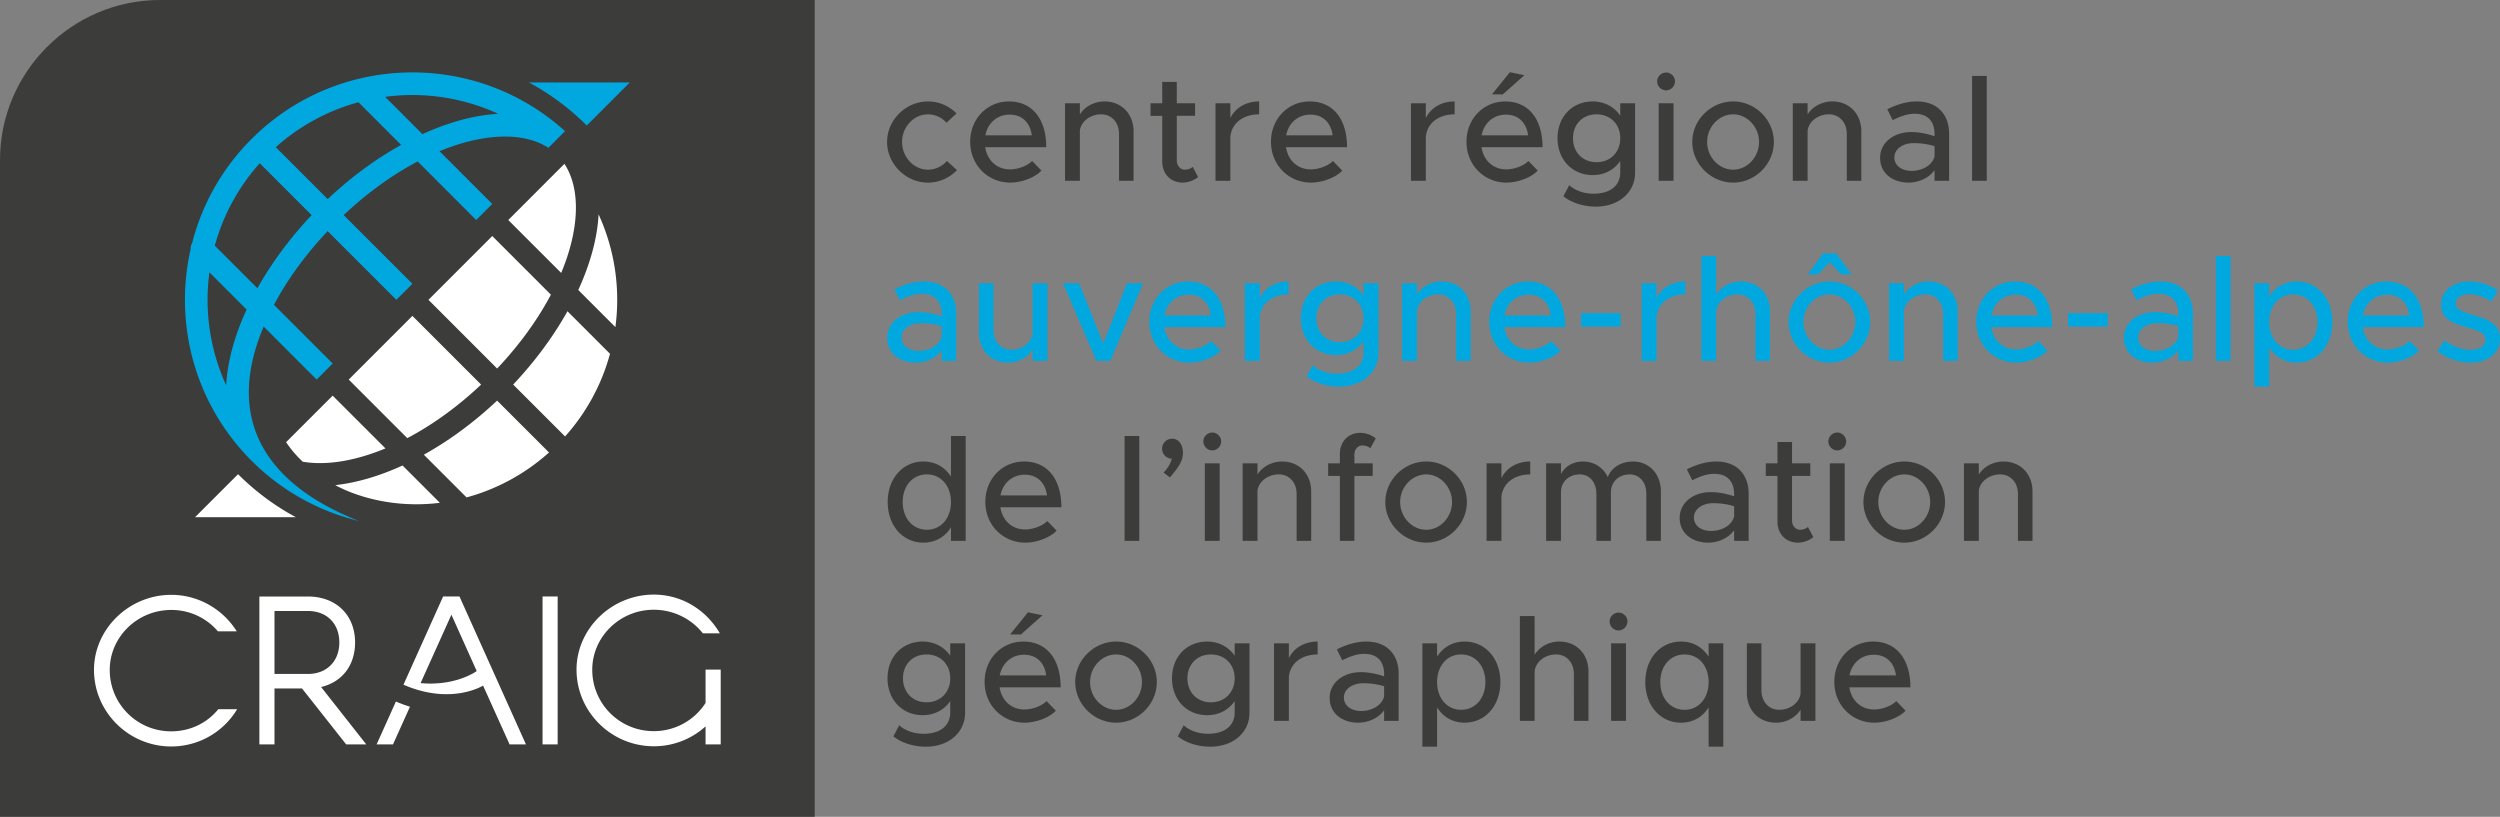<svg xmlns="http://www.w3.org/2000/svg" width="293.835" height="96" viewBox="0 0 293.835 96"><rect x="0" y="0" width="293.835" height="96" fill="#808080" stroke="none"/><g fill="#01A8E0"><path d="M112.39 36.891v5.52h-1.709v-1.253c-.669.952-1.923 1.464-3.032 1.464-1.941 0-3.368-1.128-3.368-2.91 0-1.816 1.64-3.03 3.649-3.03.899 0 1.866.192 2.75.491v-.281c0-1.146-.529-2.363-2.345-2.363-.9 0-1.78.354-2.574.759L105.127 34c1.303-.652 2.448-.918 3.455-.918 2.45 0 3.808 1.552 3.808 3.809zm-1.709 2.663v-1.216a8.413 8.413 0 0 0-2.487-.354c-1.216 0-2.237.688-2.237 1.676s.88 1.587 2.025 1.587c1.13-.001 2.399-.566 2.699-1.693zM123.109 33.295v9.115h-1.745v-1.324c-.544.9-1.656 1.535-2.891 1.535-2.009 0-3.418-1.464-3.418-3.527v-5.799h1.709v5.5c0 1.357.864 2.31 2.098 2.31 1.27 0 2.36-.829 2.502-1.904v-5.905h1.745zM124.947 33.295h1.887l2.836 7.087 2.786-7.087h1.888L130.5 42.41h-1.639l-3.914-9.115zM142.367 40.082l1.092 1.128c-.809.864-2.396 1.411-3.682 1.411-2.541 0-4.692-1.993-4.692-4.798 0-2.729 2.027-4.741 4.549-4.741 2.784 0 4.388 2.117 4.388 5.378h-7.172c.228 1.517 1.34 2.609 2.908 2.609.951 0 2.061-.423 2.609-.987zm-5.502-3.014h5.467c-.197-1.411-1.058-2.435-2.629-2.435-1.41.001-2.556.954-2.838 2.435zM151.449 33.082V34.6c-1.887 0-3.227 1.039-3.385 2.625v5.186h-1.747v-9.115h1.747v1.746c.582-1.2 1.816-1.96 3.385-1.96zM162.011 33.295v8.145c0 2.345-1.922 4.001-4.623 4.001-1.533 0-2.943-.509-3.807-1.216l.688-1.306c.672.637 1.762 1.006 2.857 1.006 1.957 0 3.139-.933 3.139-2.521v-1.322c-.725 1.039-1.852 1.657-3.229 1.657-2.396 0-4.143-1.798-4.143-4.336 0-2.54 1.746-4.321 4.143-4.321 1.377 0 2.539.653 3.229 1.676v-1.463h1.746zm-1.746 4.108c0-1.64-1.164-2.804-2.787-2.804s-2.768 1.164-2.768 2.804c0 1.657 1.145 2.821 2.768 2.821s2.787-1.163 2.787-2.821zM172.853 36.61v5.8h-1.709v-5.501c0-1.358-.865-2.31-2.098-2.31-1.27 0-2.361.828-2.506 1.904v5.906h-1.742v-9.115h1.742v1.32c.549-.899 1.658-1.533 2.895-1.533 2.008.001 3.418 1.465 3.418 3.529zM182.322 40.082l1.094 1.128c-.811.864-2.396 1.411-3.682 1.411-2.541 0-4.693-1.993-4.693-4.798 0-2.729 2.029-4.741 4.551-4.741 2.785 0 4.389 2.117 4.389 5.378h-7.174c.227 1.517 1.34 2.609 2.908 2.609.951 0 2.062-.423 2.607-.987zm-5.5-3.014h5.467c-.195-1.411-1.059-2.435-2.629-2.435-1.41.001-2.555.954-2.838 2.435zM185.832 36.804h4.656v1.586h-4.656v-1.586zM198.087 33.082V34.6c-1.887 0-3.227 1.039-3.385 2.625v5.186h-1.746v-9.115h1.746v1.746c.583-1.2 1.819-1.96 3.385-1.96zM208.031 36.61v5.8h-1.709v-5.501c0-1.358-.863-2.31-2.098-2.31-1.373 0-2.521.969-2.521 2.151v5.659h-1.729V30.086h1.729v4.566c.545-.917 1.656-1.57 2.908-1.57 2.012 0 3.42 1.464 3.42 3.528zM210.218 37.842c0-2.59 2.205-4.76 4.813-4.76 2.594 0 4.779 2.17 4.779 4.76 0 2.592-2.186 4.779-4.779 4.779-2.608 0-4.813-2.187-4.813-4.779zm7.848 0c0-1.762-1.395-3.242-3.035-3.242-1.672 0-3.064 1.48-3.064 3.242 0 1.782 1.393 3.263 3.064 3.263 1.64-.001 3.035-1.481 3.035-3.263zm-3.791-8.056h1.535l1.814 2.468h-1.215l-1.379-1.446-1.357 1.446h-1.197l1.799-2.468zM230.093 36.61v5.8h-1.711v-5.501c0-1.358-.865-2.31-2.1-2.31-1.268 0-2.361.828-2.504 1.904v5.906h-1.744v-9.115h1.744v1.32c.547-.899 1.656-1.533 2.889-1.533 2.012.001 3.426 1.465 3.426 3.529zM239.56 40.082l1.092 1.128c-.813.864-2.396 1.411-3.682 1.411-2.539 0-4.691-1.993-4.691-4.798 0-2.729 2.025-4.741 4.547-4.741 2.787 0 4.391 2.117 4.391 5.378h-7.174c.229 1.517 1.34 2.609 2.906 2.609.953 0 2.064-.423 2.611-.987zm-5.5-3.014h5.465c-.195-1.411-1.059-2.435-2.627-2.435-1.41.001-2.557.954-2.838 2.435zM243.07 36.804h4.654v1.586h-4.654v-1.586zM257.74 36.891v5.52h-1.709v-1.253c-.67.952-1.922 1.464-3.033 1.464-1.941 0-3.367-1.128-3.367-2.91 0-1.816 1.641-3.03 3.648-3.03.9 0 1.867.192 2.752.491v-.281c0-1.146-.533-2.363-2.348-2.363-.898 0-1.777.354-2.572.759L250.474 34c1.307-.652 2.451-.918 3.455-.918 2.453 0 3.811 1.552 3.811 3.809zm-1.709 2.663v-1.216a8.405 8.405 0 0 0-2.488-.354c-1.215 0-2.238.688-2.238 1.676s.883 1.587 2.025 1.587c1.13-.001 2.4-.566 2.701-1.693zM260.439 30.086h1.727V42.41h-1.727V30.086zM274.138 37.842c0 2.805-1.799 4.779-4.195 4.779-1.41 0-2.541-.671-3.246-1.798v4.617h-1.729V33.295h1.729v1.568c.705-1.11 1.836-1.781 3.246-1.781 2.396 0 4.195 1.975 4.195 4.76zm-1.763 0c0-1.902-1.182-3.242-2.857-3.242-1.639 0-2.82 1.34-2.82 3.242 0 1.905 1.182 3.263 2.82 3.263 1.675-.001 2.857-1.358 2.857-3.263zM283.218 40.082l1.092 1.128c-.809.864-2.396 1.411-3.682 1.411-2.541 0-4.691-1.993-4.691-4.798 0-2.729 2.027-4.741 4.549-4.741 2.787 0 4.389 2.117 4.389 5.378h-7.174c.229 1.517 1.338 2.609 2.91 2.609.949 0 2.06-.423 2.607-.987zm-5.502-3.014h5.467c-.193-1.411-1.057-2.435-2.627-2.435-1.408.001-2.556.954-2.84 2.435zM286.484 41.263l.828-1.25c.969.705 2.01 1.108 3.084 1.108 1.023 0 1.73-.475 1.73-1.18 0-.848-.936-1.11-2.066-1.43-2.096-.58-3.139-1.181-3.139-2.661-.018-1.675 1.377-2.769 3.314-2.769 1.184 0 2.381.406 3.369 1.059l-.775 1.287c-.883-.547-1.801-.847-2.594-.847-.896 0-1.6.39-1.6 1.076 0 .704.563.916 2.096 1.392 1.496.441 3.104.935 3.104 2.751 0 1.729-1.465 2.821-3.455 2.821-1.343.001-2.804-.475-3.896-1.357z"/></g><g fill="#3C3C3B"><path d="M104.264 16.682c0-2.59 2.202-4.759 4.812-4.759 1.305 0 2.484.547 3.348 1.411l-1.179 1.094a2.927 2.927 0 0 0-2.187-.989c-1.659 0-3.033 1.481-3.033 3.243 0 1.782 1.374 3.263 3.051 3.263.845 0 1.657-.389 2.223-1.023l1.18 1.077c-.883.9-2.064 1.463-3.421 1.463-2.592-.001-4.794-2.188-4.794-4.78zM121.313 18.921l1.094 1.13c-.812.864-2.398 1.41-3.685 1.41-2.54 0-4.69-1.992-4.69-4.795 0-2.732 2.028-4.743 4.55-4.743 2.783 0 4.388 2.117 4.388 5.378h-7.176c.231 1.515 1.341 2.608 2.911 2.608.95 0 2.061-.424 2.608-.988zm-5.501-3.014h5.463c-.192-1.41-1.056-2.434-2.625-2.434-1.409.001-2.555.955-2.838 2.434zM133.231 15.449v5.801h-1.709v-5.501c0-1.357-.863-2.311-2.097-2.311-1.271 0-2.362.828-2.504 1.903v5.908h-1.744v-9.115h1.744v1.322c.548-.898 1.657-1.534 2.891-1.534 2.01.001 3.419 1.464 3.419 3.527zM140.815 20.809a2.928 2.928 0 0 1-1.815.652c-1.41 0-2.397-1.023-2.397-2.485v-5.361h-1.376v-1.479h1.376V9.632h1.71v2.503h2.149v1.479h-2.149v5.236c0 .635.422 1.094.932 1.094.39 0 .742-.141.937-.335l.633 1.2zM147.992 11.923v1.516c-1.884 0-3.225 1.04-3.384 2.628v5.184h-1.747v-9.115h1.747v1.745c.581-1.2 1.815-1.958 3.384-1.958zM156.667 18.921l1.094 1.13c-.811.864-2.398 1.41-3.688 1.41-2.535 0-4.688-1.992-4.688-4.795 0-2.732 2.027-4.743 4.547-4.743 2.785 0 4.393 2.117 4.393 5.378h-7.178c.23 1.515 1.342 2.608 2.91 2.608.954 0 2.062-.424 2.61-.988zm-5.501-3.014h5.467c-.193-1.41-1.059-2.434-2.629-2.434-1.411.001-2.555.955-2.838 2.434zM170.966 11.923v1.516c-1.887 0-3.229 1.04-3.383 2.628v5.184h-1.748v-9.115h1.748v1.745c.583-1.2 1.815-1.958 3.383-1.958zM179.642 18.921l1.094 1.13c-.811.864-2.398 1.41-3.686 1.41-2.537 0-4.688-1.992-4.688-4.795 0-2.732 2.025-4.743 4.549-4.743 2.783 0 4.391 2.117 4.391 5.378h-7.178c.23 1.515 1.34 2.608 2.908 2.608.952 0 2.063-.424 2.61-.988zm-5.5-3.014h5.463c-.191-1.41-1.057-2.434-2.625-2.434-1.41.001-2.557.955-2.838 2.434zm2.486-4.812h-1.271l2.104-2.609 1.705.353-2.538 2.256zM192.179 12.135v8.146c0 2.344-1.922 4.003-4.621 4.003-1.531 0-2.941-.513-3.807-1.218l.689-1.306c.67.635 1.762 1.007 2.855 1.007 1.957 0 3.139-.935 3.139-2.521v-1.324c-.725 1.04-1.852 1.657-3.229 1.657-2.395 0-4.141-1.797-4.141-4.335 0-2.54 1.746-4.32 4.141-4.32 1.377 0 2.541.652 3.229 1.675v-1.463h1.745zm-1.744 4.108c0-1.641-1.166-2.805-2.785-2.805-1.623 0-2.77 1.164-2.77 2.805 0 1.655 1.146 2.819 2.77 2.819 1.619.001 2.785-1.164 2.785-2.819zM194.773 9.562c0-.547.461-1.04 1.061-1.04.563 0 1.037.493 1.037 1.04 0 .563-.475 1.058-1.037 1.058a1.065 1.065 0 0 1-1.061-1.058zm.178 2.573h1.746v9.115h-1.746v-9.115zM198.898 16.682c0-2.59 2.207-4.759 4.814-4.759 2.592 0 4.777 2.169 4.777 4.759 0 2.593-2.186 4.779-4.777 4.779-2.607 0-4.814-2.187-4.814-4.779zm7.848 0c0-1.762-1.395-3.243-3.033-3.243-1.676 0-3.066 1.481-3.066 3.243 0 1.782 1.391 3.263 3.066 3.263 1.638-.001 3.033-1.481 3.033-3.263zM218.767 15.449v5.801h-1.705v-5.501c0-1.357-.867-2.311-2.102-2.311-1.268 0-2.361.828-2.504 1.903v5.908h-1.744v-9.115h1.744v1.322c.549-.898 1.658-1.534 2.893-1.534 2.012.001 3.418 1.464 3.418 3.527zM229.087 15.73v5.52h-1.713v-1.252c-.668.952-1.92 1.463-3.031 1.463-1.938 0-3.367-1.129-3.367-2.908 0-1.817 1.639-3.033 3.65-3.033.896 0 1.869.193 2.748.494v-.284c0-1.145-.527-2.361-2.344-2.361-.9 0-1.781.351-2.574.759l-.633-1.288c1.305-.653 2.449-.917 3.455-.917 2.45 0 3.809 1.551 3.809 3.807zm-1.712 2.663v-1.217a8.455 8.455 0 0 0-2.484-.352c-1.219 0-2.24.688-2.24 1.675 0 .986.883 1.586 2.029 1.586 1.126 0 2.396-.564 2.695-1.692zM231.785 8.927h1.729V21.25h-1.729V8.927zM113.502 51.247v12.322h-1.73v-1.588c-.706 1.129-1.833 1.798-3.244 1.798-2.396 0-4.193-1.975-4.193-4.775 0-2.786 1.797-4.762 4.193-4.762 1.411 0 2.538.67 3.244 1.78v-4.775h1.73zm-1.73 7.757c0-1.905-1.182-3.245-2.82-3.245-1.675 0-2.855 1.34-2.855 3.245 0 1.903 1.18 3.262 2.855 3.262 1.639 0 2.82-1.359 2.82-3.262zM123.093 61.24l1.093 1.129c-.809.863-2.396 1.41-3.683 1.41-2.541 0-4.692-1.991-4.692-4.794 0-2.732 2.027-4.743 4.548-4.743 2.785 0 4.389 2.117 4.389 5.376h-7.172c.228 1.519 1.341 2.611 2.908 2.611.953 0 2.061-.424 2.609-.989zm-5.501-3.013h5.467c-.194-1.411-1.059-2.433-2.625-2.433-1.413 0-2.559.952-2.842 2.433zM132.177 51.247h1.726v12.322h-1.726V51.247zM136.757 55.549c.515-.531.832-1.094.973-1.64-.637 0-1.146-.53-1.146-1.182 0-.616.509-1.165 1.182-1.165.776 0 1.27.707 1.27 1.675 0 .83-.407 1.587-1.534 2.874l-.745-.562zM141.434 51.88c0-.546.457-1.04 1.056-1.04.563 0 1.042.494 1.042 1.04 0 .565-.478 1.059-1.042 1.059a1.06 1.06 0 0 1-1.056-1.059zm.175 2.575h1.744v9.114h-1.744v-9.114zM154.109 57.769v5.801h-1.711v-5.502c0-1.357-.859-2.309-2.096-2.309-1.27 0-2.362.829-2.505 1.904v5.906h-1.744v-9.114h1.744v1.322c.548-.9 1.658-1.535 2.89-1.535 2.012 0 3.422 1.464 3.422 3.527zM159.189 54.455h2.152v1.481h-2.152v7.633h-1.709v-7.633h-1.377v-1.481h1.377v-1.094c0-1.464.986-2.485 2.396-2.485.652 0 1.32.245 1.818.652l-.637 1.162c-.195-.192-.547-.334-.936-.334-.512 0-.934.457-.934 1.094v1.005zM162.822 59.004c0-2.594 2.203-4.762 4.814-4.762 2.59 0 4.775 2.168 4.775 4.762 0 2.592-2.186 4.775-4.775 4.775-2.611 0-4.814-2.183-4.814-4.775zm7.844 0c0-1.764-1.391-3.245-3.029-3.245-1.676 0-3.07 1.481-3.07 3.245 0 1.778 1.395 3.262 3.07 3.262 1.638 0 3.029-1.484 3.029-3.262zM179.853 54.242v1.517c-1.887 0-3.225 1.04-3.385 2.625v5.186h-1.744v-9.114h1.744v1.743c.582-1.198 1.817-1.957 3.385-1.957zM195.21 57.769v5.801h-1.71v-5.538c0-1.338-.793-2.272-1.938-2.272-1.305 0-2.223.865-2.223 2.116v5.694h-1.711v-5.538c0-1.338-.793-2.272-1.936-2.272-1.307 0-2.225.865-2.225 2.116v5.694h-1.744v-9.114h1.744v1.27c.459-.9 1.412-1.482 2.576-1.482 1.322 0 2.396.705 2.926 1.835.422-1.13 1.586-1.835 2.959-1.835 1.905-.002 3.282 1.462 3.282 3.525zM205.527 58.051v5.519h-1.709v-1.252c-.67.95-1.922 1.462-3.033 1.462-1.939 0-3.367-1.129-3.367-2.907 0-1.816 1.641-3.033 3.648-3.033.9 0 1.869.192 2.752.493v-.281c0-1.146-.529-2.361-2.348-2.361-.896 0-1.777.351-2.572.758l-.633-1.288c1.305-.652 2.447-.917 3.455-.917 2.449-.002 3.807 1.55 3.807 3.807zm-1.709 2.661v-1.215a8.48 8.48 0 0 0-2.488-.354c-1.215 0-2.238.688-2.238 1.677 0 .984.883 1.585 2.029 1.585 1.127 0 2.398-.564 2.697-1.693zM213.128 63.127a2.927 2.927 0 0 1-1.816.652c-1.412 0-2.398-1.021-2.398-2.484v-5.358h-1.375v-1.481h1.375v-2.504h1.711v2.504h2.148v1.481h-2.148v5.235c0 .633.424 1.094.934 1.094.389 0 .74-.141.934-.335l.635 1.196zM214.892 51.88c0-.546.459-1.04 1.059-1.04.563 0 1.037.494 1.037 1.04 0 .565-.475 1.059-1.037 1.059a1.063 1.063 0 0 1-1.059-1.059zm.174 2.575h1.748v9.114h-1.748v-9.114zM219.019 59.004c0-2.594 2.205-4.762 4.811-4.762 2.592 0 4.777 2.168 4.777 4.762 0 2.592-2.186 4.775-4.777 4.775-2.606 0-4.811-2.183-4.811-4.775zm7.844 0c0-1.764-1.393-3.245-3.033-3.245-1.674 0-3.066 1.481-3.066 3.245 0 1.778 1.393 3.262 3.066 3.262 1.64 0 3.033-1.484 3.033-3.262zM238.888 57.769v5.801h-1.711v-5.502c0-1.357-.861-2.309-2.094-2.309-1.271 0-2.365.829-2.506 1.904v5.906h-1.746v-9.114h1.746v1.322c.545-.9 1.656-1.535 2.893-1.535 2.006 0 3.418 1.464 3.418 3.527zM113.43 75.615v8.146c0 2.341-1.92 4.001-4.618 4.001-1.535 0-2.946-.511-3.81-1.219l.688-1.302c.669.633 1.763 1.002 2.856 1.002 1.955 0 3.139-.933 3.139-2.521v-1.319c-.724 1.039-1.853 1.655-3.227 1.655-2.399 0-4.143-1.799-4.143-4.337 0-2.539 1.744-4.317 4.143-4.317 1.375 0 2.539.649 3.227 1.673v-1.462h1.745zm-1.744 4.107c0-1.639-1.166-2.802-2.787-2.802-1.622 0-2.767 1.163-2.767 2.802 0 1.658 1.145 2.822 2.767 2.822 1.622 0 2.787-1.164 2.787-2.822zM123.005 82.403l1.094 1.127c-.811.863-2.398 1.409-3.685 1.409-2.538 0-4.69-1.992-4.69-4.794 0-2.732 2.028-4.741 4.548-4.741 2.787 0 4.39 2.115 4.39 5.377h-7.175c.229 1.514 1.341 2.607 2.911 2.607.95.001 2.06-.421 2.607-.985zm-5.499-3.017h5.462c-.193-1.41-1.057-2.431-2.625-2.431-1.41 0-2.555.95-2.837 2.431zm2.486-4.811h-1.27l2.098-2.61 1.709.352-2.537 2.258zM126.375 80.164c0-2.593 2.204-4.76 4.812-4.76 2.594 0 4.778 2.167 4.778 4.76 0 2.589-2.184 4.775-4.778 4.775-2.608 0-4.812-2.186-4.812-4.775zm7.845 0c0-1.765-1.392-3.244-3.033-3.244-1.674 0-3.065 1.479-3.065 3.244 0 1.78 1.391 3.261 3.065 3.261 1.641 0 3.033-1.481 3.033-3.261zM146.86 75.615v8.146c0 2.341-1.92 4.001-4.617 4.001-1.534 0-2.943-.511-3.807-1.219l.688-1.302c.668.633 1.762 1.002 2.856 1.002 1.955 0 3.136-.933 3.136-2.521v-1.319c-.723 1.039-1.849 1.655-3.226 1.655-2.396 0-4.142-1.799-4.142-4.337 0-2.539 1.747-4.317 4.142-4.317 1.376 0 2.539.649 3.226 1.673v-1.462h1.744zm-1.744 4.107c0-1.639-1.162-2.802-2.784-2.802-1.623 0-2.769 1.163-2.769 2.802 0 1.658 1.146 2.822 2.769 2.822 1.622 0 2.784-1.164 2.784-2.822zM154.869 75.404v1.516c-1.887 0-3.225 1.04-3.383 2.626v5.182h-1.748v-9.112h1.748v1.744c.58-1.2 1.814-1.956 3.383-1.956zM164.39 79.211v5.517h-1.711V83.48c-.668.95-1.92 1.46-3.033 1.46-1.939 0-3.365-1.128-3.365-2.907 0-1.816 1.639-3.032 3.648-3.032.898 0 1.867.194 2.75.492v-.281c0-1.147-.527-2.362-2.344-2.362-.898 0-1.783.354-2.574.759l-.633-1.286c1.303-.651 2.447-.917 3.455-.917 2.448-.002 3.807 1.549 3.807 3.805zm-1.711 2.663v-1.218a8.46 8.46 0 0 0-2.486-.351c-1.215 0-2.24.687-2.24 1.672 0 .989.885 1.588 2.029 1.588 1.129 0 2.398-.564 2.697-1.691zM176.345 80.164c0 2.803-1.801 4.775-4.195 4.775-1.41 0-2.537-.669-3.244-1.798v4.62h-1.729V75.615h1.729v1.567c.707-1.109 1.834-1.778 3.244-1.778 2.394 0 4.195 1.971 4.195 4.76zm-1.762 0c0-1.905-1.184-3.244-2.857-3.244-1.641 0-2.82 1.339-2.82 3.244 0 1.903 1.18 3.261 2.82 3.261 1.674 0 2.857-1.358 2.857-3.261zM186.697 78.929v5.799h-1.711V79.23c0-1.358-.865-2.31-2.098-2.31-1.377 0-2.52.971-2.52 2.15v5.657h-1.73V72.406h1.73v4.566c.543-.919 1.656-1.568 2.904-1.568 2.015 0 3.425 1.462 3.425 3.525zM189.185 73.041c0-.548.457-1.04 1.055-1.04.568 0 1.041.492 1.041 1.04 0 .563-.473 1.058-1.041 1.058a1.06 1.06 0 0 1-1.055-1.058zm.174 2.574h1.746v9.112h-1.746v-9.112zM202.548 75.615v12.146h-1.727v-4.62c-.707 1.129-1.834 1.798-3.244 1.798-2.398 0-4.197-1.973-4.197-4.775 0-2.789 1.799-4.76 4.197-4.76 1.41 0 2.537.669 3.244 1.778v-1.567h1.727zm-1.726 4.549c0-1.905-1.182-3.244-2.824-3.244-1.676 0-2.854 1.339-2.854 3.244 0 1.903 1.178 3.261 2.854 3.261 1.642 0 2.824-1.358 2.824-3.261zM213.373 75.615v9.112h-1.744v-1.322c-.545.901-1.656 1.534-2.891 1.534-2.012 0-3.422-1.46-3.422-3.526v-5.798h1.711v5.5c0 1.355.865 2.31 2.1 2.31 1.27 0 2.361-.829 2.502-1.905v-5.904h1.744zM222.878 82.403l1.092 1.127c-.811.863-2.395 1.409-3.682 1.409-2.539 0-4.693-1.992-4.693-4.794 0-2.732 2.029-4.741 4.551-4.741 2.785 0 4.391 2.115 4.391 5.377h-7.176c.23 1.514 1.34 2.607 2.912 2.607.951.001 2.059-.421 2.605-.985zm-5.502-3.017h5.467c-.193-1.41-1.057-2.431-2.625-2.431-1.414 0-2.556.95-2.842 2.431z"/></g><g><path fill="#3C3C3B" d="M18.8 0C8.461 0 0 8.458 0 18.8V96h95.754V0H18.8z"/><path fill="#01A8E0" d="M28.984 36.381l.022.023-4.393-4.396a24.178 24.178 0 0 0 1.972 13.283c.145-2.784.982-5.829 2.399-8.91zm7.645-11.097l.037.042-6.137-6.14a23.929 23.929 0 0 0-5.281 9.689l5.028 5.027-.021-.021c1.652-2.951 3.811-5.883 6.374-8.597zm5.519 35.938a26.618 26.618 0 0 1-12.583-7.074c-6.736-6.737-9.123-16.181-7.165-24.834a1.307 1.307 0 0 1 .181-.739 26.547 26.547 0 0 1 6.984-12.236c10.119-10.12 26.352-10.428 36.842-.925l-1.952 1.961c-2.917-1.896-7.613-1.748-12.797.397l6.198 6.199-1.885 1.888-6.88-6.882c-2.884 1.519-5.853 3.622-8.697 6.303l8.078 8.076-1.887 1.883-8.076-8.071c-2.684 2.84-4.786 5.792-6.308 8.661l6.9 6.897-1.886 1.886-6.224-6.228c-6.525 15.409 7.048 21.171 11.157 22.838zm-3.595-37.781l-.039-.04.039.04zm8.592-6.409l.023.021-5.039-5.037a23.955 23.955 0 0 0-9.714 5.285l6.101 6.101c2.712-2.565 5.656-4.721 8.629-6.37zm11.428-3.649a24.152 24.152 0 0 0-13.306-1.999l4.403 4.402-.022-.019c3.085-1.411 6.138-2.244 8.925-2.384zM74.016 9.695H62.173a29.198 29.198 0 0 1 6.79 5.056l5.053-5.056z"/><g fill="#FFF"><path d="M22.925 60.787H34.77a29.107 29.107 0 0 1-6.789-5.054c-2.91 2.911-5.056 5.054-5.056 5.054zM51.701 59.098l-.012-.011-4.377-4.376c-2.712 1.241-5.4 2.035-7.902 2.308 1.36.763 5.969 2.86 12.291 2.079zM64.527 53.182l-6.1-6.098c-2.711 2.557-5.649 4.712-8.614 6.359l4.999 4.997.025.024a23.892 23.892 0 0 0 9.69-5.282zM71.696 41.585l-.025-.026-4.975-4.977c-1.653 2.958-3.813 5.898-6.383 8.617l6.101 6.099a23.897 23.897 0 0 0 5.282-9.713zM70.354 25.194c-.143 2.781-.977 5.815-2.388 8.89l4.347 4.348.016.015a24.143 24.143 0 0 0-1.975-13.253z"/><g><path d="M35.584 54.267c2.709.464 6.095-.06 9.721-1.563l-.035-.035-6.17-6.168-5.474 5.47a13.178 13.178 0 0 0 1.958 2.296zM66.34 19.258l-6.601 6.602 6.183 6.18.038.039c2.165-5.197 2.302-9.891.38-12.821zM64.748 34.638l-.037-.041-6.854-6.855-7.499 7.498 8.062 8.065.011.013c2.69-2.847 4.798-5.807 6.317-8.68zM56.546 45.205l-.01-.014-8.065-8.065-7.486 7.486 6.844 6.844.041.04c2.88-1.517 5.84-3.617 8.676-6.291z"/></g><g><path d="M20.129 85.957a7.2 7.2 0 0 1-7.23-7.23c0-3.825 3.214-7.037 7.23-7.037a7.16 7.16 0 0 1 5.48 2.51h2.215c-1.582-2.534-4.431-4.286-7.695-4.286-4.991 0-9.082 4.04-9.082 8.813 0 4.969 4.091 9.009 9.082 9.009a9.022 9.022 0 0 0 7.744-4.381h-2.217c-1.291 1.604-3.287 2.602-5.527 2.602zM41.734 75.512c0-3.236-2.241-5.403-5.551-5.403h-5.697v17.383h1.776V80.92H35.5l5.187 6.572h2.362l-5.309-6.744c2.46-.584 3.994-2.532 3.994-5.236zm-9.472 3.702v-7.402h3.921c2.239 0 3.7 1.484 3.7 3.7 0 2.217-1.485 3.702-3.7 3.702h-3.921zM63.768 70.108h1.777v17.383h-1.777zM82.927 78.702v3.92a7.221 7.221 0 0 1-6.086 3.312 7.202 7.202 0 0 1-7.231-7.231c0-3.821 3.213-7.037 7.231-7.037 2.337 0 4.455 1.095 5.77 2.776h1.998c-1.558-2.68-4.383-4.555-7.768-4.555-4.991 0-9.08 4.043-9.08 8.815 0 4.966 4.089 9.009 9.08 9.009a9.013 9.013 0 0 0 6.086-2.338v2.118h1.78v-8.789h-1.78zM44.265 87.491h1.926l1.995-4.428a15.343 15.343 0 0 1-1.652-.613l-2.269 5.041z"/></g><path d="M54.006 70.108h-1.925L47.42 80.476l.12.048c.142.063.283.119.421.172.044.018.087.037.131.052.182.07.361.134.54.192.042.012.083.023.126.039a7.873 7.873 0 0 0 .4.125c.063.018.124.031.182.05.112.029.227.063.334.088.064.016.127.029.19.045l.317.066c.062.012.12.025.181.035.112.021.222.04.331.058.047.007.098.016.147.022.155.025.309.044.459.061h.002c.15.017.298.028.444.039.047.003.093.003.139.007.099.004.195.01.291.011l.159.002c.046 0 .094.004.142.004.031 0 .059-.004.089-.004a9.36 9.36 0 0 0 .461-.011l.301-.02c.046-.006.093-.009.138-.012.283-.029.55-.065.801-.108a2.2 2.2 0 0 1 .111-.024c.085-.014.172-.031.251-.05.044-.006.085-.018.125-.028.074-.017.146-.033.215-.052.042-.01.083-.021.119-.032.069-.016.135-.034.197-.054.034-.011.073-.021.105-.03l.188-.063c.029-.01.058-.018.086-.031l.201-.068c.014-.006.029-.014.043-.017.076-.029.15-.059.218-.087.011-.004.021-.011.032-.017.055-.02.107-.046.154-.065a.294.294 0 0 1 .053-.023c.037-.02.072-.035.104-.052.017-.006.033-.018.048-.022a.59.59 0 0 0 .079-.042c.012-.005.025-.014.037-.018.021-.013.04-.022.058-.031a.096.096 0 0 1 .024-.013c.015-.013.029-.018.038-.023.004-.003.008-.007.012-.007.007-.007.014-.008.014-.008l3.117 6.912h1.923l-7.812-17.384zm2.006 8.776c-.008.006-.01.006-.017.009-.011.012-.027.02-.042.032-.009.005-.016.008-.025.016-.027.019-.06.038-.102.066-.007.002-.015.009-.021.013a7.196 7.196 0 0 1-.114.067l-.051.031-.143.078a.237.237 0 0 1-.041.022c-.067.034-.139.071-.215.107a.319.319 0 0 1-.064.032c-.062.027-.124.059-.195.09-.025.013-.052.023-.082.038-.09.036-.183.079-.283.119l-.021.006a7.074 7.074 0 0 1-.418.153c-.088.032-.18.061-.274.092-.034.012-.07.021-.104.032-.127.035-.258.075-.396.107-.028.01-.059.015-.085.022a6.67 6.67 0 0 1-.35.081c-.046.01-.092.018-.14.029-.122.024-.249.045-.378.068-.034.002-.065.011-.098.015a7.392 7.392 0 0 1-.494.063c-.045.008-.093.01-.138.016-.135.015-.27.022-.405.031-.055.003-.112.005-.165.009-.184.009-.373.016-.564.016h-.024c-.174 0-.352-.005-.53-.015l-.183-.01c-.133-.009-.267-.017-.403-.029-.004-.002-.009-.002-.014-.002l3.623-8.04 2.972 6.621-.016.015z"/></g></g></svg>